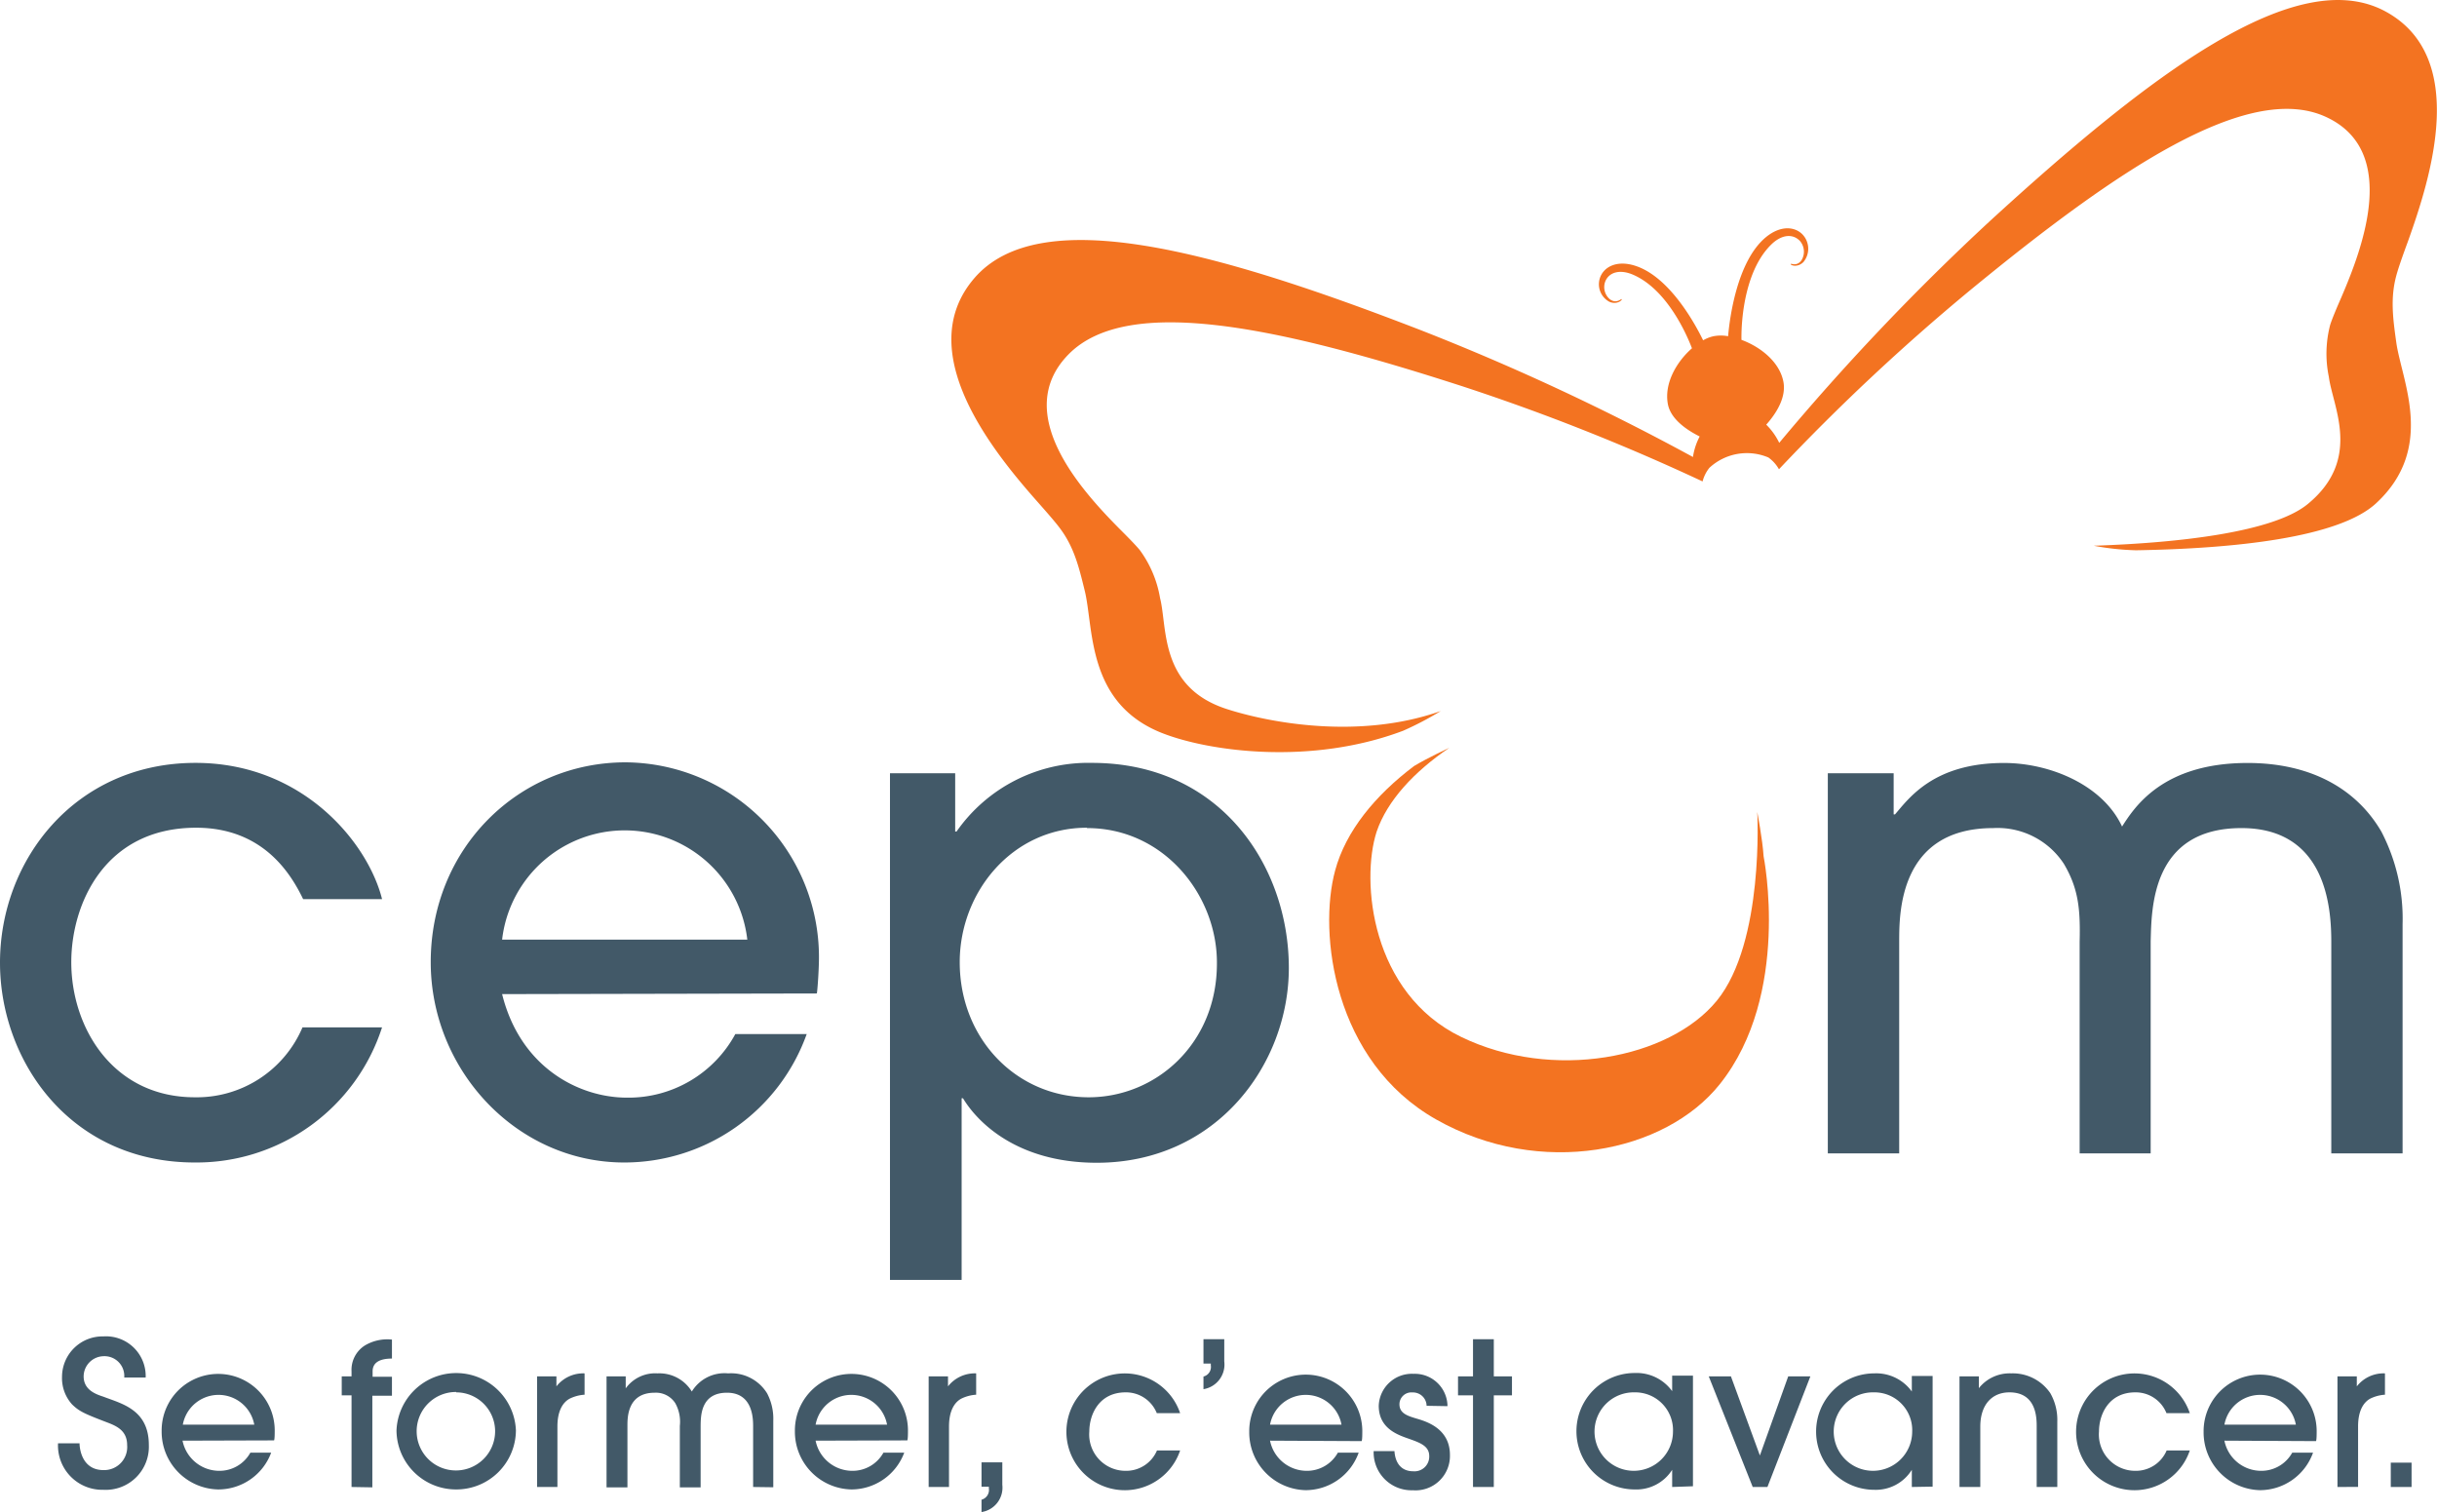 <svg xmlns="http://www.w3.org/2000/svg" viewBox="0 0 268.35 166.53"><title>cepom_logo_fr</title><g id="Calque_2" data-name="Calque 2"><g id="papillon_pt" data-name="papillon pt"><path d="M230.55,60.09c9.58-.32,19.85-1.52,23.58-4.6,6-4.94,2.73-10.71,2.31-14a12.51,12.51,0,0,1,.15-5.73c.23-.71.7-1.82,1.26-3.1,2.3-5.37,6.41-16.11-1.8-19.82C247.5,9,233.15,18.63,216.89,32a234.2,234.2,0,0,0-21,19.67l0,0a4,4,0,0,0-1.17-1.3,6.08,6.08,0,0,0-6.49,1.14,4,4,0,0,0-.75,1.5,235.59,235.59,0,0,0-26.4-10.46c-20-6.47-36.9-10.23-43.45-3.5-6.28,6.46,1.47,14.95,5.57,19.1,1,1,1.83,1.84,2.31,2.42a12.42,12.42,0,0,1,2.23,5.28c.82,3.23-.09,9.78,7.28,12.2,4.6,1.5,14.59,3.44,23.63.24a34.89,34.89,0,0,1-4.14,2.17c-10.1,3.82-21.29,2.31-26.51.27-8.39-3.28-7.54-11.59-8.56-15.71-.62-2.53-1.15-4.72-2.67-6.78-.55-.75-1.53-1.86-2.67-3.15-4.75-5.39-13.73-16.41-6.82-24.45,7.19-8.36,26.33-3.12,49.08,5.68a262.68,262.68,0,0,1,30.06,14,7.09,7.09,0,0,1,.74-2.26c-1.62-.81-3.2-2-3.5-3.55-.44-2.33,1-4.72,2.65-6.16-.92-2.4-3.12-6.68-6.53-8.12-1.3-.55-2.53-.34-3,.72a1.75,1.75,0,0,0,.49,2c.77.56,1.26-.12,1.31,0s-.58.64-1.38.27a2.19,2.19,0,0,1-.91-2.89c.53-1.07,1.92-1.67,3.79-1.06,3.71,1.2,6.5,6.23,7.46,8.2a4,4,0,0,1,1.15-.45,4.39,4.39,0,0,1,1.6,0c.15-1.74.92-8.29,4.22-10.95,1.55-1.24,3.06-1.14,3.93-.3a2.29,2.29,0,0,1,.14,3.09c-.64.63-1.4.36-1.4.22s.69.34,1.22-.47a1.81,1.81,0,0,0-.22-2.1c-.84-.85-2.06-.62-3.09.37-2.88,2.75-3.37,8.08-3.33,10.54,2.07.76,4.2,2.41,4.62,4.62.31,1.64-.67,3.35-1.89,4.72a7.15,7.15,0,0,1,1.43,2l0,0A262.68,262.68,0,0,1,219,24.45C237,7.95,252.85-3.94,262.6,1.22c9.37,5,5,18.48,2.59,25.25-.59,1.61-1.09,3-1.33,3.91-.66,2.47-.36,4.7,0,7.28.57,4.21,4.39,11.64-2.21,17.75-4.11,3.81-15.65,5-26.45,5.18A29.08,29.08,0,0,1,230.55,60.09Z" style="fill:#f37321"/></g><g id="Calque_4" data-name="Calque 4"><path d="M33.38,99c-1.28-2.64-4.31-7.86-11.78-7.86-10.12,0-13.75,8.46-13.75,14.8,0,7.25,4.61,14.88,13.6,14.88a12.65,12.65,0,0,0,11.86-7.7h8.76A21.47,21.47,0,0,1,21.45,128C7.7,128,0,116.79,0,106,0,94.66,8.31,84,21.53,84c11.86,0,19,8.84,20.54,15Z" style="fill:#425968"/><path d="M55.29,109.46c2,8.08,8.46,11.4,13.75,11.4a13.38,13.38,0,0,0,11.93-7h7.86A21.33,21.33,0,0,1,68.73,128c-11.86,0-21.3-10.2-21.3-22.06,0-12.54,9.67-22,21.45-22a21.45,21.45,0,0,1,21.3,21.45c0,1.36-.15,3.47-.23,4Zm27-6a13.59,13.59,0,0,0-27,0Z" style="fill:#425968"/><path d="M98,85.14h7.18v6.42h.15A17.68,17.68,0,0,1,120.24,84c14.2,0,21.68,11.41,21.68,22.58,0,10.57-7.93,21.45-21.15,21.45-8.76,0-13.14-4.46-14.73-7.1h-.15v20H98Zm21.68,6c-8.23,0-14,7.1-14,14.8,0,8.46,6.27,14.88,14.2,14.88,7.4,0,14.12-5.89,14.12-14.73C134.06,98.66,128.24,91.18,119.71,91.18Z" style="fill:#425968"/><path d="M256.71,127V103.72c0-3.55-.45-12.54-9.89-12.54-10,0-9.89,9-10,12.46V127H229V103.72c.08-3.47-.08-5.82-1.74-8.61a8.72,8.72,0,0,0-7.78-3.93c-10.35,0-10.35,9.37-10.35,12.46V127h-7.86V85.14h7.25v4.53h.15c1.51-1.74,4.23-5.66,12-5.66,5.06,0,10.88,2.42,13,7,1.36-2.12,4.46-7,13.82-7,7,0,12,2.87,14.73,7.55a20.77,20.77,0,0,1,2.34,10.2V127Z" style="fill:#425968"/><path d="M8.76,158.92c0,.55.24,2.95,2.64,2.95A2.54,2.54,0,0,0,14,159.12c0-1.82-1.5-2.22-2.62-2.66-2.18-.84-2.7-1.1-3.45-1.83a4.32,4.32,0,0,1-1.1-3.06,4.46,4.46,0,0,1,4.55-4.42,4.37,4.37,0,0,1,4.66,4.53H13.68a2.18,2.18,0,0,0-2.29-2.35,2.24,2.24,0,0,0-2.18,2.22c0,1.56,1.47,2,2.18,2.24,2,.77,5,1.41,5,5.32a4.75,4.75,0,0,1-5,4.93,4.88,4.88,0,0,1-5-5.12Z" style="fill:#425968"/><path d="M20.1,158.63a4.13,4.13,0,0,0,4,3.32,3.89,3.89,0,0,0,3.47-2h2.29A6.21,6.21,0,0,1,24,164a6.36,6.36,0,0,1-6.2-6.42,6.22,6.22,0,1,1,12.45-.15c0,.4,0,1-.07,1.17ZM28,156.87a4,4,0,0,0-7.87,0Z" style="fill:#425968"/><path d="M38.71,163.73V153.64H37.63v-2.09h1.08V151a3.17,3.17,0,0,1,1.45-2.84,4.81,4.81,0,0,1,3-.66v2.09c-1.52,0-2.13.55-2.13,1.41v.59h2.13v2.09H41v10.09Z" style="fill:#425968"/><path d="M50.23,164a6.55,6.55,0,0,1-6.57-6.49,6.58,6.58,0,0,1,13.15,0A6.55,6.55,0,0,1,50.23,164Zm0-10.73a4.32,4.32,0,1,0,4.29,4.29A4.29,4.29,0,0,0,50.23,153.31Z" style="fill:#425968"/><path d="M59.14,163.73V151.55h2.13v1.1h0a3.75,3.75,0,0,1,3.1-1.43v2.35a4.3,4.3,0,0,0-1.65.44c-.73.4-1.34,1.32-1.34,3.06v6.66Z" style="fill:#425968"/><path d="M82.93,163.73V157c0-1-.13-3.65-2.88-3.65-2.92,0-2.88,2.62-2.9,3.63v6.79H74.86V157a4.17,4.17,0,0,0-.51-2.51,2.54,2.54,0,0,0-2.26-1.14c-3,0-3,2.73-3,3.63v6.79H66.79V151.55H68.9v1.32h0a4,4,0,0,1,3.5-1.65,4.18,4.18,0,0,1,3.78,2,4.21,4.21,0,0,1,4-2,4.65,4.65,0,0,1,4.29,2.2,6,6,0,0,1,.68,3v7.34Z" style="fill:#425968"/><path d="M89.81,158.63a4.13,4.13,0,0,0,4,3.32,3.89,3.89,0,0,0,3.47-2h2.29A6.21,6.21,0,0,1,93.73,164a6.36,6.36,0,0,1-6.2-6.42,6.22,6.22,0,1,1,12.45-.15c0,.4,0,1-.07,1.17Zm7.87-1.76a4,4,0,0,0-7.87,0Z" style="fill:#425968"/><path d="M102.26,163.73V151.55h2.13v1.1h0a3.75,3.75,0,0,1,3.1-1.43v2.35a4.3,4.3,0,0,0-1.65.44c-.73.4-1.34,1.32-1.34,3.06v6.66Z" style="fill:#425968"/><path d="M110.37,163.49a2.72,2.72,0,0,1-2.29,3v-1.36a1.11,1.11,0,0,0,.81-1.23v-.2h-.81v-2.68h2.29Z" style="fill:#425968"/><path d="M127.38,155.6a3.65,3.65,0,0,0-3.43-2.29c-2.95,0-4,2.46-4,4.31a4,4,0,0,0,4,4.33,3.68,3.68,0,0,0,3.45-2.24h2.55a6.43,6.43,0,1,1,0-4.11Z" style="fill:#425968"/><path d="M134.81,149.9a2.75,2.75,0,0,1-2.29,3.06v-1.39a1.09,1.09,0,0,0,.81-1.23v-.2h-.81v-2.68h2.29Z" style="fill:#425968"/><path d="M139.85,158.63a4.13,4.13,0,0,0,4,3.32,3.89,3.89,0,0,0,3.47-2h2.29a6.21,6.21,0,0,1-5.85,4.13,6.36,6.36,0,0,1-6.2-6.42,6.22,6.22,0,1,1,12.45-.15c0,.4,0,1-.07,1.17Zm7.87-1.76a4,4,0,0,0-7.87,0Z" style="fill:#425968"/><path d="M157.09,154.79a1.5,1.5,0,0,0-1.56-1.47,1.31,1.31,0,0,0-1.43,1.3c0,1,.88,1.28,1.89,1.58s3.67,1.06,3.67,4a3.79,3.79,0,0,1-4.09,3.89,4.17,4.17,0,0,1-4.31-4.31h2.29c.09,1.36.79,2.22,2.07,2.22a1.62,1.62,0,0,0,1.76-1.67c0-1.08-.95-1.45-2.13-1.87s-3.43-1.08-3.43-3.67a3.65,3.65,0,0,1,3.83-3.52,3.6,3.6,0,0,1,3.74,3.56Z" style="fill:#425968"/><path d="M164.49,163.73h-2.29V153.64h-1.65v-2.09h1.65v-4.09h2.29v4.09h2v2.09h-2Z" style="fill:#425968"/><path d="M184.13,163.73v-1.89h0A4.66,4.66,0,0,1,180,164a6.41,6.41,0,1,1,0-12.82,4.83,4.83,0,0,1,4.13,2h0v-1.71h2.29v12.18ZM180,153.31a4.32,4.32,0,1,0,4.22,4.35A4.16,4.16,0,0,0,180,153.31Z" style="fill:#425968"/><path d="M194.62,163.73H193l-4.84-12.18h2.44l3.19,8.71h0l3.12-8.71h2.44Z" style="fill:#425968"/><path d="M210.52,163.73v-1.89h0a4.66,4.66,0,0,1-4.13,2.2,6.41,6.41,0,1,1,0-12.82,4.83,4.83,0,0,1,4.13,2h0v-1.71h2.29v12.18Zm-4.18-10.42a4.32,4.32,0,1,0,4.22,4.35A4.16,4.16,0,0,0,206.35,153.31Z" style="fill:#425968"/><path d="M224.27,163.73v-6.62c0-.95,0-3.8-3-3.8-1.91,0-3.21,1.34-3.21,3.78v6.64h-2.29V151.55h2.13v1.3h0a4.33,4.33,0,0,1,3.56-1.63,5,5,0,0,1,4.31,2.18,5.94,5.94,0,0,1,.77,3.12v7.21Z" style="fill:#425968"/><path d="M238.56,155.6a3.65,3.65,0,0,0-3.43-2.29c-2.95,0-4,2.46-4,4.31a4,4,0,0,0,4,4.33,3.68,3.68,0,0,0,3.45-2.24h2.55a6.43,6.43,0,1,1,0-4.11Z" style="fill:#425968"/><path d="M244.94,158.63a4.13,4.13,0,0,0,4,3.32,3.89,3.89,0,0,0,3.47-2h2.29a6.21,6.21,0,0,1-5.85,4.13,6.36,6.36,0,0,1-6.2-6.42,6.22,6.22,0,1,1,12.45-.15c0,.4,0,1-.07,1.17Zm7.87-1.76a4,4,0,0,0-7.87,0Z" style="fill:#425968"/><path d="M257.39,163.73V151.55h2.13v1.1h0a3.75,3.75,0,0,1,3.1-1.43v2.35A4.3,4.3,0,0,0,261,154c-.73.4-1.34,1.32-1.34,3.06v6.66Z" style="fill:#425968"/><path d="M263.26,163.73v-2.68h2.29v2.68Z" style="fill:#425968"/></g><g id="papillon_pt_-_copie" data-name="papillon pt - copie"><path d="M159.59,82.34c-3.86,2.62-6.83,5.8-8,9.23-1.77,5.46-.61,17.8,9.3,22.6,10.06,4.88,22.93,2.43,28.17-4s4.44-20.76,4.44-20.76.58,3,.7,4.88c0,0,3.06,15.19-4.81,25.07-6,7.55-19.78,10.4-31.25,3.9-11.3-6.39-13-20.51-11.12-27.41,1.16-4.33,4.43-8.3,8.7-11.51C157.18,83.46,159.59,82.34,159.59,82.34Z" style="fill:#f37321"/></g></g></svg>